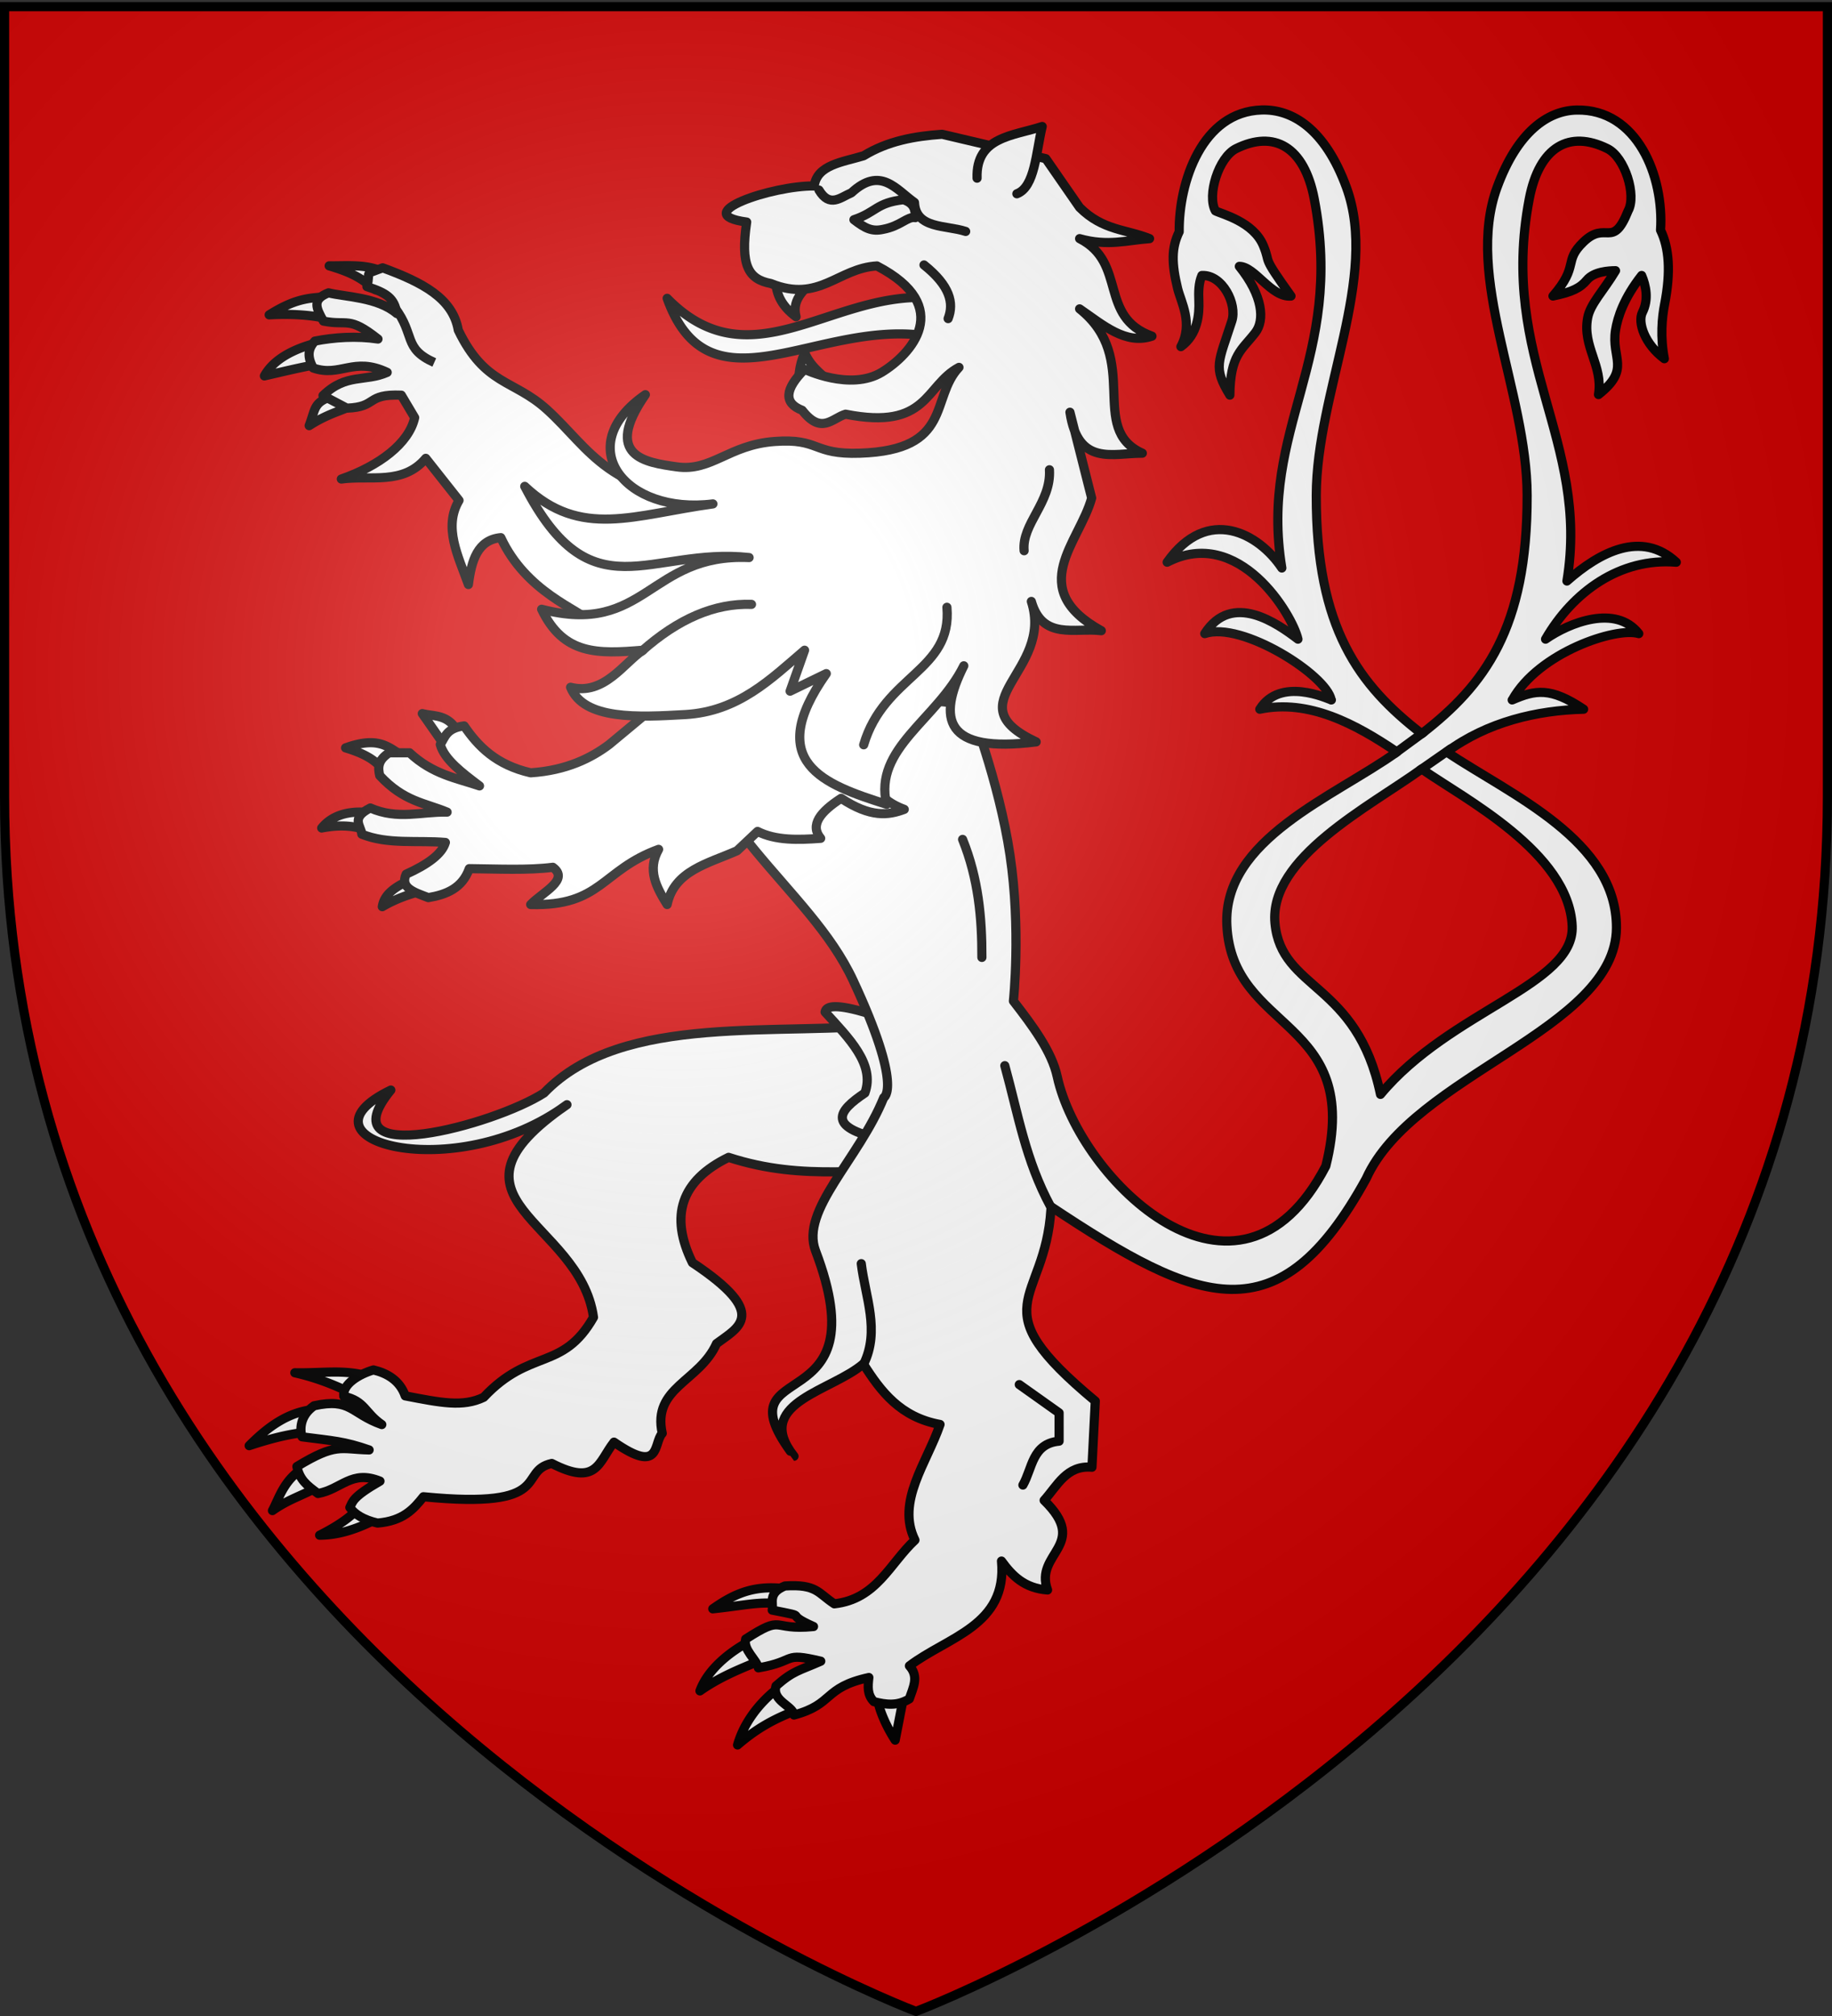 <svg xmlns="http://www.w3.org/2000/svg" xmlns:xlink="http://www.w3.org/1999/xlink" width="600" height="660" version="1.0"><rect width="100%" height="100%" fill="#333333" stroke="none"/><defs><radialGradient xlink:href="#a" id="b" cx="221.445" cy="226.331" r="300" fx="221.445" fy="226.331" gradientTransform="matrix(1.353 0 0 1.349 -77.63 -85.747)" gradientUnits="userSpaceOnUse"/><linearGradient id="a"><stop offset="0" style="stop-color:#fff;stop-opacity:.314"/><stop offset=".19" style="stop-color:#fff;stop-opacity:.251"/><stop offset=".6" style="stop-color:#6b6b6b;stop-opacity:.125"/><stop offset="1" style="stop-color:#000;stop-opacity:.125"/></linearGradient></defs><g style="display:inline"><path d="M300 658.5s298.5-112.32 298.5-397.772V2.176H1.5v258.552C1.5 546.18 300 658.5 300 658.5" style="fill:#d40000;fill-opacity:1;fill-rule:evenodd;stroke:none;stroke-width:1px;stroke-linecap:butt;stroke-linejoin:miter;stroke-opacity:1"/></g><path d="m267.466 90.59-13.395 1.264c.046 4.824 2.39 8.731 6.649 11.853-1.627-6.238 3.458-9.262 6.746-13.117m-3.911 24.891c-2.147 4.928-1.671 7.64-2.444 11.458h12.71c-3.551-3.677-8.042-6.172-10.266-11.458" style="opacity:1;fill:#fff;fill-rule:evenodd;stroke:#000;stroke-width:3;stroke-linecap:round;stroke-linejoin:round;stroke-miterlimit:4;stroke-dasharray:none;stroke-opacity:1"/><path d="M303.417 97.444c-31.732-1.454-57.861 27.88-84.92.225 14.022 39.098 49.618 6.388 85.758 12.418zM107.807 87.034c8.472 2.513 10.667 4.343 15.154 7.823l3.422-5.373c-5.563-3.158-12.169-2.401-18.576-2.45m.782 9.878c-6.289.848-10.572-.021-20.434 6.163 8.368-.466 17.148.165 22.39 2.45zm-2.542 14.855c-6.217 1.246-15.674 4.381-19.456 11.3 8.15-1.868 14.61-3.468 20.336-4.188zm4.693 17.385c-8.272 2.238-7.146 4.044-9.484 10.193 8.013-5.116 12.79-4.99 16.23-8.218zm27.571 104.464 7.235 10.352 4.204-4.741c-3.262-5.473-7.487-4.594-11.439-5.61m-17.99 9.562c-1.955.13-4.298.629-7.137 1.66 8.466 2.558 10.794 5.173 13.982 9.087l5.572-5.927c-3.933-2.246-6.55-5.213-12.416-4.82m-2.15 22.679c-4.845-.045-9.639 1.287-12.808 5.215 4.656-.887 9.325-1.038 13.98.474l3.618-5.215c-1.574-.267-3.175-.46-4.79-.474m16.23 22.125c-4.316 2.132-8.519 4.363-9.19 8.85 5.067-2.988 10.615-4.735 16.425-5.926zm-24.443 161.201c-4.352-.014-8.834.338-13.395.237 9.607 2.176 17.153 5.778 24.15 9.64l2.15-7.664c-4.303-1.759-8.553-2.199-12.905-2.213m-5.866 12.17c-9.745.425-16.957 6.397-22.487 11.931 8.12-2.663 15.267-4.475 22.878-4.662 5.28-2.347-.656-6.571-.391-7.27m-4.693 19.28c-6.36 3.668-8.04 9.953-10.168 13.908 5.41-3.822 9.765-4.858 15.252-7.981zm19.163 11.616c-2.977 4.398-9.348 8.054-13.884 10.352 8.6-.016 16.205-3.937 21.705-6.875zm134.14 27.578c-7.462-.032-13.041 2.466-19.26 6.875 10.678-1.142 14.975-2.435 22.194-1.66l.39-5.057a37 37 0 0 0-3.324-.158m-7.43 17.622c-6.241 3.367-13.432 8.972-16.034 16.12 6.409-4.508 12.97-7.117 18.87-9.561zm9.19 15.488c-6.149 4.899-10.913 11.305-12.905 18.332 6.497-5.6 12.154-8.591 19.163-11.3zm41.455 2.686-8.506.475c.475 3.938 3.187 9.653 5.768 13.591z" style="opacity:1;fill:#fff;fill-rule:evenodd;stroke:#000;stroke-width:3;stroke-linecap:round;stroke-linejoin:round;stroke-miterlimit:4;stroke-dasharray:none;stroke-opacity:1"/><path d="M293.137 335.153c-36.993 4.47-89.166-4.267-114.96 22.67-16.458 10.588-71.646 25.322-50.171-.958-34.07 16.434 21.106 31.75 57.677 4.789-45.36 31.185 4.273 37.691 8.692 69.605-10.124 17.747-20.763 10-35.95 26.182-6.84 3.309-14.133 1.767-25.713-.459-1.744-5.027-5.907-7.43-10.408-8.488-4.728 1.4-10.242 4.674-9.705 8.627 7.05 1.588 6.807 5.388 12.444 9.26-10.177-3.605-10.065-8.82-22.182-6.15-4.818 3.335-4.634 8.049-3.926 10.162 10.194 1.34 13.674 1.408 21.96 4.29-9.527-.192-10.679-2.435-23.66 5.434.952 4.313 3.114 6.059 6.914 8.837 7.709-1.396 10.934-7.848 20.301-4.054-9.079 5.212-8.893 6.68-9.876 8.62 1.625 2.27 4.484 4.042 9.086 5.11 8.37-.698 11.805-4.587 15.012-8.622 43.456 4.26 30.576-8.394 42.04-10.9 14.85 7.618 15.265-.435 20.378-6.98 15.585 10.816 12.824.278 15.802-2.874-3.313-15.05 12.186-16.882 17.778-29.374 7.15-5.374 17.509-9.614-7.901-26.501-7.522-15.288-3.803-26.859 11.851-34.484 25.152 8.195 45.563 2.98 68.344 4.47z" style="opacity:1;fill:#fff;fill-rule:evenodd;stroke:#000;stroke-width:3;stroke-linecap:round;stroke-linejoin:round;stroke-miterlimit:4;stroke-dasharray:none;stroke-opacity:1"/><path d="M270.224 331.321c7.805 8.58 16.455 17.097 13.037 26.501-8.708 5.848-13.538 11.479 7.901 15.646l9.086-21.393-16.197-20.434c-9.8-2.904-13.488-2.514-13.827-.32" style="opacity:1;fill:#fff;fill-rule:evenodd;stroke:#000;stroke-width:3;stroke-linecap:round;stroke-linejoin:round;stroke-miterlimit:4;stroke-dasharray:none;stroke-opacity:1"/><path d="M413.25 36c-19.531.561-27.21 23.529-27.053 39.875-2.563 5.266-2.502 10.346-.51 18.575 1.073 4.43 5.187 11.369 1.07 19.032 5.631-3.99 6.053-10.874 5.883-14.947-.124-2.959-.092-5.837.985-8.347 6.757-.345 11.617 9.33 9.815 14.909-4.378 13.55-6.252 15.125-.646 24.261.133-13.273 3.913-14.698 8.366-20.498 3.047-3.97 2.555-11.94-5.265-21.655 5.141.03 10.473 10.275 16.921 9.712-10.023-13.979-6.4-10.072-9.039-16.463-3.267-7.915-13.687-10.363-15.714-11.423-2.83-5.047 1.031-17.537 6.78-20.375 12.393-6.117 22.3-.753 25.594 16.5 10.065 52.705-18.212 74.694-10.62 120.802-7.512-11.302-24.312-20.624-37.567-1.895 23.579-12.202 41.106 17.377 42.844 25.187-6.747-5.14-21.627-15.705-30.531-1.812 12.168-4.138 39.983 13.634 41.406 21.687.086.026.112.031 0 .031-.002-.01.002-.02 0-.031-1.098-.329-16.63-7.686-23.375 3.063 16.041-3.352 31.267 4.765 44.906 14-20.5 14.677-57.06 28.539-55.687 56.718 1.728 35.487 44.622 30.001 32.406 78.844-28.753 55.303-80.593 4.554-87.969-29.312-1.783-8.189-8.026-16.574-14.344-24.72 0 0 2.508-23.577-1.125-47.843s-13.406-49.219-13.406-49.219l-99.437-10.406c10.297 51.256 47.007 69.685 61.468 100.719 16.5 35.41 10.031 38.375 10.031 38.375-8.174 20.21-27.381 36.86-22.343 50.125 21.525 56.675-30.967 34.147-8.25 65.625-10.89-16.022 13.694-19.808 23.906-28.594 5.738 9.064 12.13 17.483 25.125 19.844-4.308 12.606-14.423 25.237-8.219 37.844-8.198 7.606-12.562 19.352-26.406 20.875-5.337-3.473-5.731-6.51-16.187-5.844-5.713 2.302-3.692 5.604-4.157 7.906 13.43 2.618 2.733.595 13.531 5.375-14.287 1.39-9.314-4.182-22.218 4.094-.94 3.509 3.622 6.76 4.156 9.437 12.993-2.24 7.541-5.237 20.438-2.187-7.17 3.17-8.888 3.038-14.657 8.093-1.494 4.938 5.685 6.543 5.875 9.532 13.25-3.547 9.393-8.957 24.531-12.282-.293 2.814-.637 5.616 1.657 7.907 3.943.98 7.65 1.507 11.594-.907 1.183-3.6 3.28-7.211.03-10.812 12.463-9.494 32.14-13.143 30.157-34.312 3.446 4.76 7.486 8.913 15.094 9.468-4.496-12.184 13.966-14.576-1.125-29.343 4.355-4.829 7.361-11.589 15.656-10.844l1.094-21.656c-38.283-31.818-16.42-31.525-14.531-62.782l.062-.844c48.34 32.072 74.44 43.135 103.188-9.187 15.315-34.096 81.799-48.773 81.968-82.094.145-28.552-34.253-43.384-55.625-57.594 13.338-9.838 29.609-13.649 44.875-14-10.85-7.291-15.835-6.298-23.343-3.062-.003.05-.143.042 0 0 8.55-15.458 34.007-23.976 41.406-21.687-7.487-9.625-22.721-3.633-30.532 1.812 8.881-15.412 24.353-26.715 42.813-25.187-11.361-10.546-25.066-3.329-35.812 6.156 7.591-46.108-22.41-72.358-12.344-125.063 3.295-17.253 13.2-22.617 25.594-16.5 5.749 2.838 9.61 15.328 6.78 20.375-5.114 12.786-7.142 2.98-14.609 10.177-6.723 6.48-1.264 7.649-9.998 17.709 6.437-1.32 9.003-2.715 11.121-5.253 2.315-2.773 7.258-3.029 9.376-3.04-3.879 6.514-8.278 10.851-9.13 15.415-1.783 9.535 5.11 15.595 3.547 25.142 10.688-8.42 4.105-11.783 5.577-21.064.69-4.351 2.771-10.567 8.554-17.93 1.41 3.286 2.38 7.857.259 12.053-1.676 3.315.79 10.482 7.182 15.2-1.37-7.056-.779-13.458.073-17.8 2.093-10.676 1.477-18.537-1.326-24.296 1.173-17.53-7.589-39.735-27.5-39.313-9.441.2-19.38 7.148-26.032 25.313-10.752 29.363 9.777 67.016 9.844 100.812.088 43.676-14.04 62.183-34.531 78.063-20.479-15.877-34.619-34.402-34.531-78.063.067-33.796 20.628-71.449 9.875-100.812C433.92 42.097 423.165 35.715 413.25 36M258.844 475.094c1.611 2.207 1.614 2.206 0 0M465.625 251.75c13.734 9.652 48.188 27.252 49.281 51.406.874 19.295-39.864 27.575-62.781 55.125-7.692-36.895-32.524-33.967-34.562-56.062-1.974-21.39 30.864-38.078 48.062-50.469" style="opacity:1;fill:#fff;fill-rule:evenodd;stroke:#000;stroke-width:3;stroke-linecap:round;stroke-linejoin:round;stroke-miterlimit:4;stroke-dasharray:none;stroke-opacity:1"/><path d="M152.013 237.648c-5.818.734-6.217 3.658-7.821 6.096 1.366 4.908 7.123 9.225 12.85 13.546-7.636-2.59-15.271-3.728-22.907-10.837h-6.704c-3.825 2.483-3.645 4.967-3.073 7.45 7.92 8.55 14.831 8.939 22.068 11.966-8.34-.222-16.14 2.604-25.14-1.354-6.6 3.318-3.01 5.812-2.794 8.579 8.494 3.453 18.22 1.93 27.376 2.71-1.09 3.784-5.808 7.202-12.85 10.385-2.11 4.593 2.897 5.99 7.263 7.676 5.957-.997 11.146-3.11 13.408-9.482 9.423.09 19.344.582 27.376-.452 5.572 4.064-3.334 8.128-7.263 12.192 23.21.62 23.174-11.247 41.901-18.062-3.82 6.789-.689 12.454 2.794 18.062 2.32-11.069 13.28-13.35 22.906-17.61l6.704-6.322c5.958 3.014 13.248 2.798 20.672 2.258-3.632-4.365-.056-8.73 6.704-13.095 9.623 6.358 15.463 5.58 20.671 3.612-21.169-7.858-5.01-28.914-5.028-44.251l-31.286-27.093-60.338 50.122c-5.82 4.374-13.928 8.49-25.7 9.256-11.28-2.592-17.15-8.585-21.789-15.352" style="opacity:1;fill:#fff;fill-rule:evenodd;stroke:#000;stroke-width:3;stroke-linecap:round;stroke-linejoin:round;stroke-miterlimit:4;stroke-dasharray:none;stroke-opacity:1"/><path d="M150.097 108.094c8.768 18.166 18.047 16.037 29.023 25.977 14.323 12.97 19.977 28.49 58.93 29.975l-12.849 59.378-30.169-18.965c-6.06-5.159-22.716-10.665-31.007-28.447-7.62.72-9.623 7.491-10.615 15.353-3.356-9.339-8.265-18.782-3.073-27.545l-10.894-13.772c-7.463 8.88-18.183 5.473-27.655 6.774 12.274-4.26 22.161-11.628 24.023-20.094l-4.377-7.357c-11.798-.462-7.63 3.875-17.837 4.249l-7.822-4.116c7.586-7.385 13.815-4.404 21.03-7.6-11.046-5.243-15.336 1.68-24.236-1.432-1.964-3.69-1.764-6.27.56-8.805 6.274-1.238 13.686-1.734 20.67-.677-9.657-7.632-9.817-4.258-17.878-5.87-2.473-4.408-3.752-7.124 1.677-9.257 5.307 1.355 16.054 1.381 22.347 6.773-.67-5.028-3.436-6.78-9.777-8.805 1.468-5.483-1.506-3.58 5.152-6.157 13.031 4.764 22.972 9.95 24.777 20.42" style="opacity:1;fill:#fff;fill-rule:evenodd;stroke:#000;stroke-width:3;stroke-linecap:round;stroke-linejoin:round;stroke-miterlimit:4;stroke-dasharray:none;stroke-opacity:1"/><path d="m263.508 212.865-4.74 13.41 11.851-5.747c-20.504 29.04-.988 36.246 19.753 42.785-4.343-18.339 16.54-27.712 25.283-45.34-8.704 17.37-6.399 28.728 23.703 24.905-27.47-12.854 5.845-22.894-1.58-45.978 3.663 12.83 14.408 8.489 22.913 9.58-24.98-13.83-7.174-28.813-3.16-43.424l-7.111-28.098c2.657 17.79 14.059 13.368 23.703 13.41-18.06-8.083-.016-30.862-20.543-47.254 7.622 5.239 15.073 11.855 23.703 8.94-17.654-6.344-8.035-23.927-23.703-31.93 9.245 2.599 15.593.513 22.913 0-7.638-3.101-15.275-2.586-22.913-10.217L342.52 51.943l-33.975-7.982c-8.983.626-17.74 2.172-25.678 7.024-6.879 2.104-15.302 2.959-16.197 9.898-13.678-.183-41.588 9.223-22.123 11.814-2.08 14.155.506 18.725 7.901 20.115 15.894 6.437 21.964-5.034 34.765-5.747 25.625 13.328 11.053 29.05 1.58 34.802-10.296 6.252-25.284-.958-25.284-.958q-9.876 9.9-.79 13.41c6.326 8.115 9.836 2.569 14.222 1.278 27.1 5.39 25.915-9.391 37.135-15.326-9.531 10.048-1.88 27.07-32.394 28.097-15.759.537-13.037-4.949-28.049-3.831s-20.597 9.918-31.999 8.301c-10.193-1.445-24.299-3.352-10.271-23.627-24.44 16.84-6.613 39.374 22.123 35.76-25.878 3.517-43.19 11.614-61.628-5.747 21.943 42.369 40.846 19.796 73.48 23.308-32.768-1.452-33.835 25.83-67.95 16.923 7.188 15.008 18.36 14.657 33.185 13.41-6.213 4.116-12.74 14.927-23.703 12.133 4.378 10.784 22.174 9.807 37.53 8.94 17.47-.987 28.095-11.689 39.11-21.073" style="opacity:1;fill:#fff;fill-rule:evenodd;stroke:#000;stroke-width:3;stroke-linecap:round;stroke-linejoin:round;stroke-miterlimit:4;stroke-dasharray:none;stroke-opacity:1"/><path d="M210.177 213.184c11.983-10.652 23.966-15.742 35.95-15.326M310.125 198.816c1.811 20.879-20.546 22.242-27.259 45.02M343.704 153.796c.636 10.75-9.128 17.668-8.296 26.501M302.619 86.745c8.513 6.805 9.89 12.455 7.9 17.561M320 58.329c-.438-13.573 11.827-13.799 21.334-16.923-2.049 8.503-2.366 19.805-8.297 22.031M268.22 62.223c3.538 5.916 7.077 2.373 10.615.903 9.55-8.836 14.643-1.096 20.671 3.161.437 8.711 10.224 7.345 16.761 9.482" style="opacity:1;fill:#fff;fill-rule:evenodd;stroke:#000;stroke-width:3;stroke-linecap:round;stroke-linejoin:round;stroke-miterlimit:4;stroke-dasharray:none;stroke-opacity:1"/><path d="M279.673 71.931c3.632 2.812 5.866 3.954 9.498 3.161 5.89-1.099 7.965-4.326 10.615-3.838-.001-2.378-.252-4.675-3.911-5.87-8.92.994-8.832 4.075-16.202 6.547" style="opacity:1;fill:#fff;fill-opacity:1;fill-rule:evenodd;stroke:#000;stroke-width:3;stroke-linecap:round;stroke-linejoin:round;stroke-miterlimit:4;stroke-dasharray:none;stroke-opacity:1"/><path d="M329.087 348.882c4.399 15.98 6.776 30.952 15.012 46.157M282.866 446.585c5.385-10.962.546-21.925-.79-32.887M333.828 453.29l13.036 9.26v9.259c-8.857.824-8.713 8.922-11.851 14.368M315.26 274.807c5.194 12.878 6.358 25.756 6.321 38.634" style="opacity:1;fill:#fff;fill-rule:evenodd;stroke:#000;stroke-width:3;stroke-linecap:round;stroke-linejoin:round;stroke-miterlimit:4;stroke-dasharray:none;stroke-opacity:1"/><path d="M129.283 100.7c6.782 8.91 2.666 13.382 12.945 17.974" style="opacity:1;fill:#fff;fill-rule:evenodd;stroke:#000;stroke-width:3;stroke-linecap:butt;stroke-linejoin:miter;stroke-miterlimit:4;stroke-dasharray:none;stroke-opacity:1"/><path d="m465.089 252.127 10-6.95M456.847 246.633l9.469-6.95" style="fill:none;fill-rule:evenodd;stroke:#000;stroke-width:3;stroke-linecap:round;stroke-linejoin:round;stroke-miterlimit:4;stroke-dasharray:none;stroke-opacity:1"/><path d="M300 658.5s298.5-112.32 298.5-397.772V2.176H1.5v258.552C1.5 546.18 300 658.5 300 658.5" style="opacity:1;fill:url(#b);fill-opacity:1;fill-rule:evenodd;stroke:none;stroke-width:1px;stroke-linecap:butt;stroke-linejoin:miter;stroke-opacity:1"/><path d="M300 658.5S1.5 546.18 1.5 260.728V2.176h597v258.552C598.5 546.18 300 658.5 300 658.5z" style="opacity:1;fill:none;fill-opacity:1;fill-rule:evenodd;stroke:#000;stroke-width:3;stroke-linecap:butt;stroke-linejoin:miter;stroke-miterlimit:4;stroke-dasharray:none;stroke-opacity:1"/></svg>